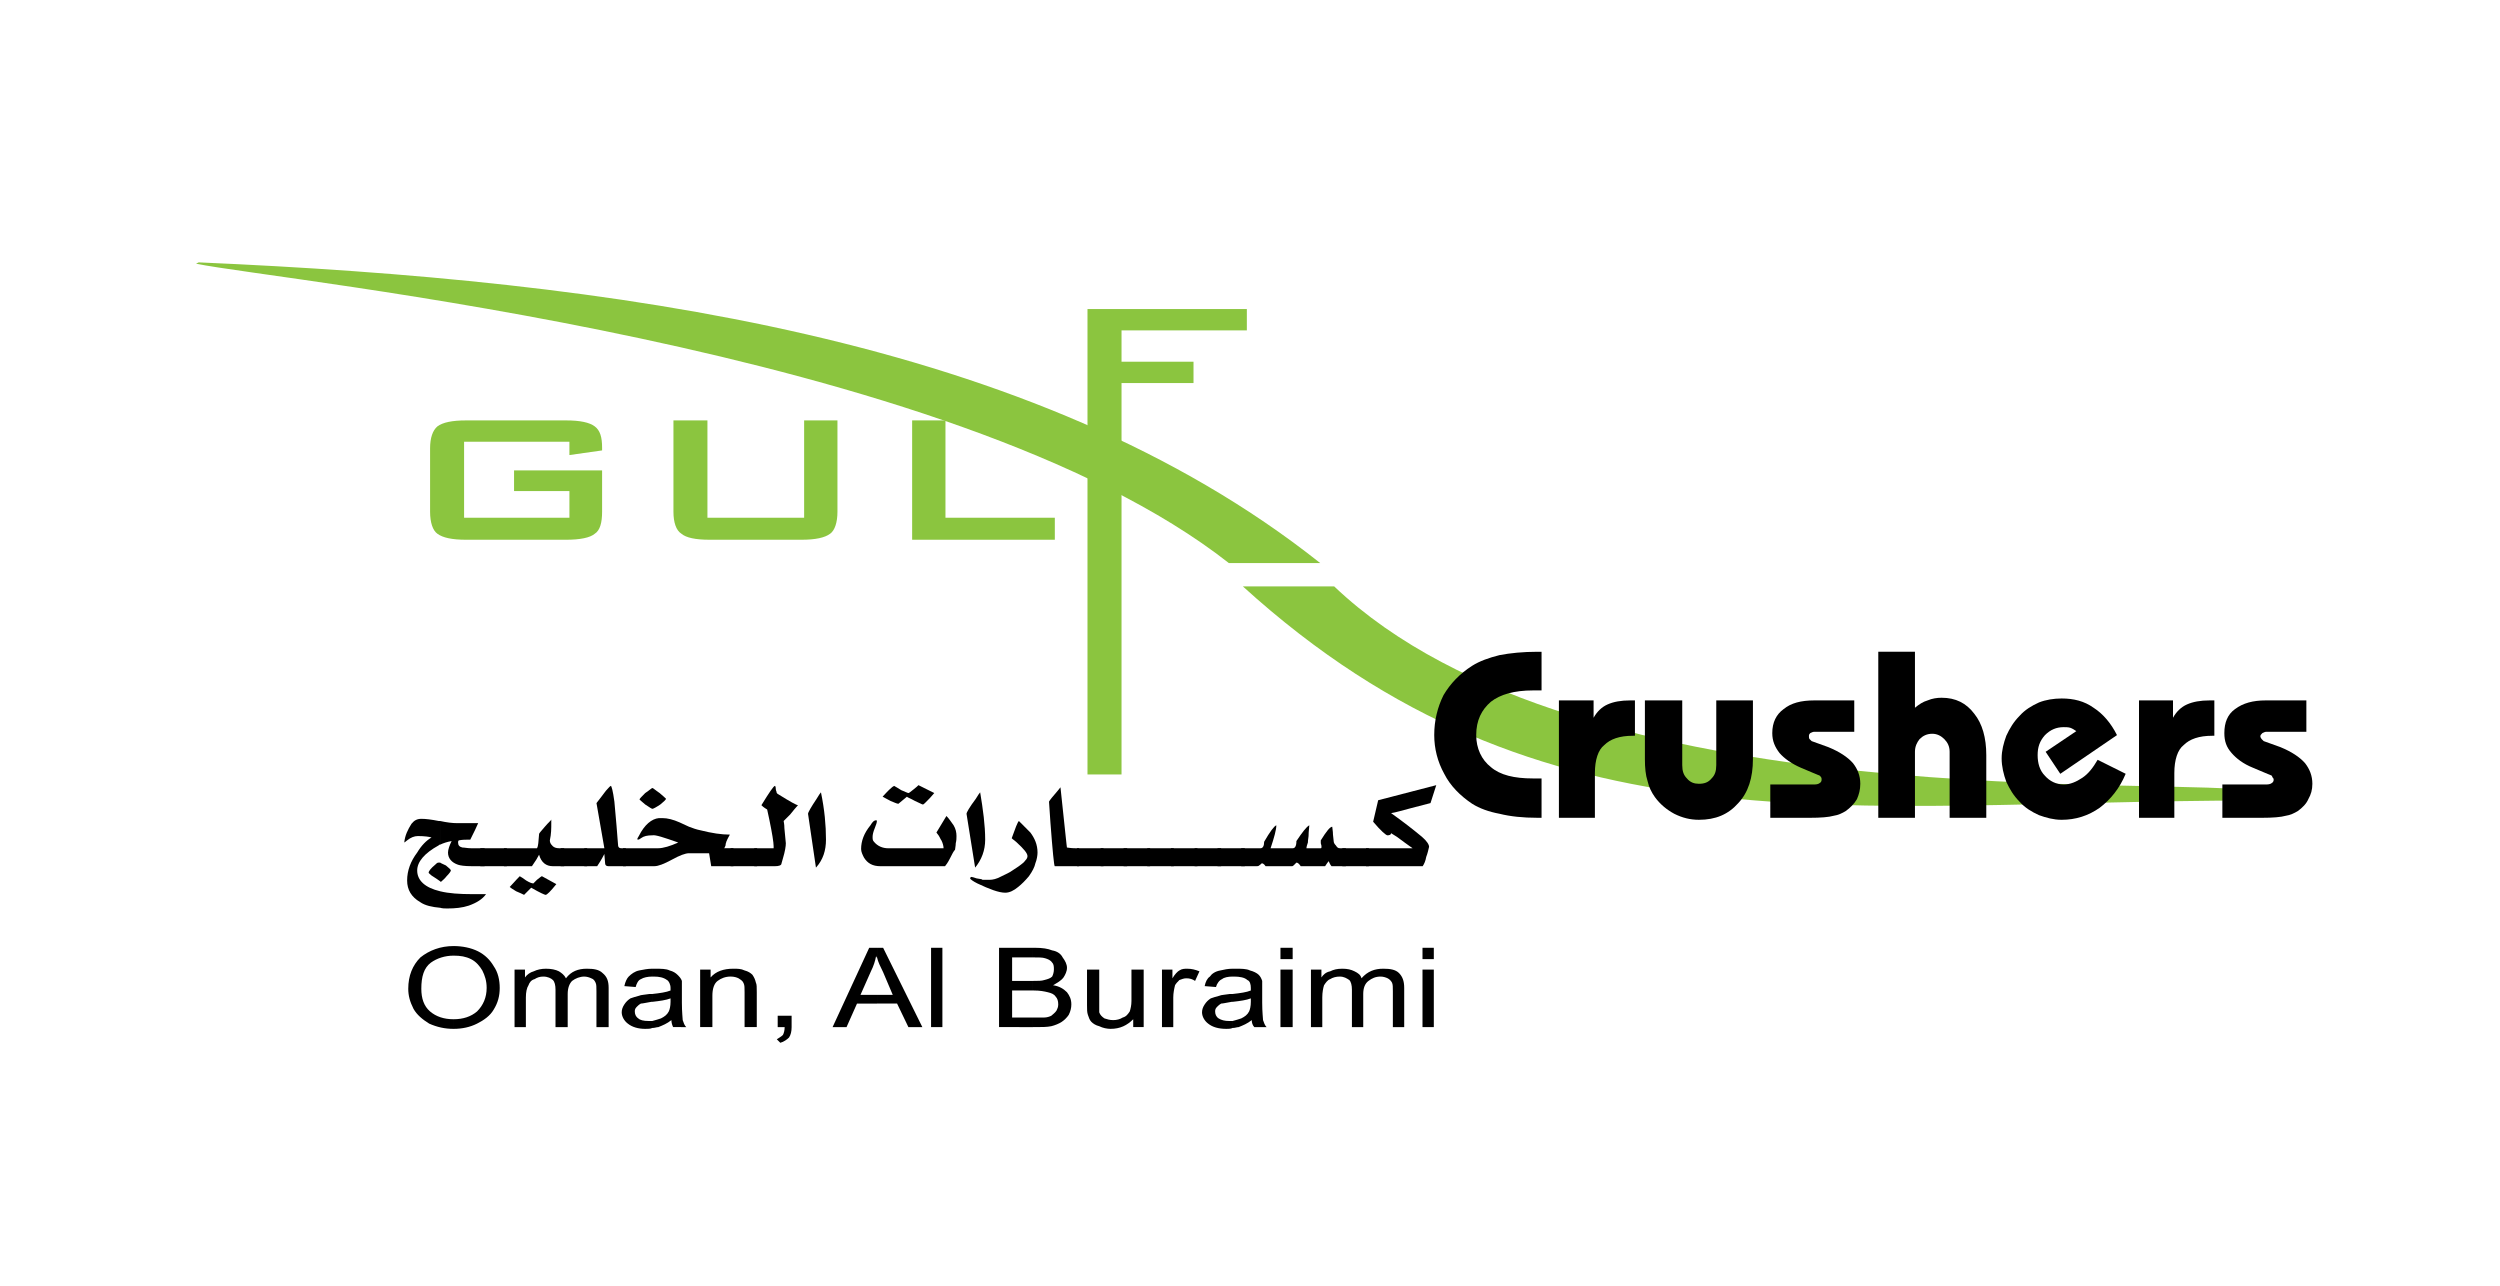 <?xml version="1.0" encoding="utf-8"?>
<!-- Generator: Adobe Illustrator 16.0.0, SVG Export Plug-In . SVG Version: 6.00 Build 0)  -->
<!DOCTYPE svg PUBLIC "-//W3C//DTD SVG 1.1//EN" "http://www.w3.org/Graphics/SVG/1.1/DTD/svg11.dtd">
<svg version="1.1" id="Layer_1" xmlns="http://www.w3.org/2000/svg" xmlns:xlink="http://www.w3.org/1999/xlink" x="0px" y="0px"
	 width="280px" height="144px" viewBox="0 0 280 144" enable-background="new 0 0 280 144" xml:space="preserve">
<path fill-rule="evenodd" clip-rule="evenodd" fill="#8BC53F" d="M252.708,89.65c-46.223,0.076-79.978,6.496-113.507-23.973h10.229
	c27.705,26.363,94.396,21.062,103.804,23.002L252.708,89.65z"/>
<path fill-rule="evenodd" clip-rule="evenodd" fill="#8BC53F" d="M63.775,49.474H51.978v8.512h11.797v-2.987h-6.201v-2.313h9.861
	v4.628c0,1.195-0.224,2.095-0.824,2.466c-0.522,0.446-1.642,0.672-3.211,0.672h-11.2c-1.569,0-2.613-0.227-3.21-0.672
	c-0.525-0.371-0.821-1.271-0.821-2.466v-7.09c0-1.195,0.295-2.019,0.821-2.469c0.597-0.446,1.641-0.669,3.21-0.669h11.2
	c1.569,0,2.613,0.223,3.211,0.669c0.6,0.45,0.824,1.195,0.824,2.393v0.299l-3.661,0.519V49.474z"/>
<path fill-rule="evenodd" clip-rule="evenodd" fill="#8BC53F" d="M79.233,47.084v10.901h10.83V47.084h3.732v10.229
	c0,1.195-0.299,2.095-0.82,2.466c-0.598,0.446-1.645,0.672-3.21,0.672H79.457c-1.566,0-2.613-0.227-3.135-0.672
	c-0.597-0.371-0.896-1.271-0.896-2.466V47.084H79.233z"/>
<polygon fill-rule="evenodd" clip-rule="evenodd" fill="#8BC53F" points="102.16,60.451 102.16,47.084 105.892,47.084 
	105.892,57.986 118.14,57.986 118.14,60.451 "/>
<polygon fill-rule="evenodd" clip-rule="evenodd" fill="#8BC53F" points="121.799,86.739 121.799,34.613 139.647,34.613 
	139.647,37.003 125.611,37.003 125.611,40.512 133.673,40.512 133.673,42.902 125.611,42.902 125.611,86.739 "/>
<path fill-rule="evenodd" clip-rule="evenodd" fill="#8BC53F" d="M22.254,29.385c46.153,2.017,93.646,8.289,125.61,33.679h-10.232
	C106.64,38.72,31.365,31.477,21.956,29.533L22.254,29.385z"/>
<path fill-rule="evenodd" clip-rule="evenodd" d="M172.654,77.327c-0.075,0-0.223,0-0.371,0c-0.15,0-0.374,0-0.598,0
	c-2.091,0-3.659,0.45-4.707,1.271c-1.044,0.896-1.642,2.091-1.642,3.732c0,1.494,0.598,2.765,1.642,3.585
	c1.048,0.896,2.616,1.271,4.707,1.271c0.224,0,0.447,0,0.598,0c0.148,0,0.296,0,0.371,0v4.408h-0.446
	c-1.645,0-3.063-0.151-4.258-0.45c-1.194-0.222-2.238-0.598-3.063-1.118c-1.342-0.897-2.461-2.02-3.134-3.361
	c-0.749-1.347-1.119-2.84-1.119-4.334c0-1.642,0.37-3.135,1.043-4.48c0.749-1.268,1.796-2.387,3.21-3.285
	c0.825-0.522,1.869-0.895,3.063-1.193c1.194-0.227,2.613-0.374,4.258-0.374h0.446V77.327z"/>
<path fill-rule="evenodd" clip-rule="evenodd" d="M174.598,91.594V78.446h3.884v1.944c0.374-0.674,0.896-1.195,1.568-1.494
	c0.67-0.299,1.49-0.45,2.538-0.45h0.525v3.96h-0.227c-1.494,0-2.538,0.373-3.211,1.047c-0.672,0.521-1.047,1.642-1.047,3.135v5.006
	H174.598z"/>
<path fill-rule="evenodd" clip-rule="evenodd" d="M188.411,78.446v7.245c0,0.672,0.151,1.119,0.525,1.494
	c0.37,0.449,0.82,0.598,1.343,0.598c0.598,0,1.047-0.148,1.417-0.598c0.378-0.375,0.526-0.822,0.526-1.494v-7.245h4.106v6.573
	c0,2.091-0.522,3.735-1.642,4.93c-1.123,1.27-2.541,1.868-4.408,1.868c-0.973,0-1.868-0.224-2.762-0.674
	c-0.823-0.446-1.568-1.046-2.166-1.866c-0.374-0.522-0.673-1.12-0.823-1.793c-0.221-0.674-0.299-1.494-0.299-2.465v-6.573H188.411z"
	/>
<path fill-rule="evenodd" clip-rule="evenodd" d="M198.272,87.858h5.003c0.224,0,0.445-0.075,0.521-0.151
	c0.15-0.072,0.223-0.223,0.223-0.37c0-0.151,0-0.227-0.072-0.3c-0.078-0.15-0.227-0.227-0.299-0.227l-1.943-0.82
	c-1.046-0.449-1.867-1.045-2.389-1.643c-0.522-0.672-0.821-1.344-0.821-2.24c0-1.195,0.447-2.092,1.271-2.689
	c0.821-0.672,1.939-0.972,3.435-0.972h4.477v3.513H203.2c-0.148,0-0.3,0.076-0.45,0.148c-0.148,0.15-0.148,0.223-0.148,0.374
	c0,0.075,0,0.223,0.072,0.298c0.076,0.076,0.151,0.148,0.227,0.225l1.865,0.672c1.27,0.522,2.166,1.119,2.764,1.793
	c0.524,0.67,0.823,1.418,0.823,2.314c0,0.672-0.15,1.193-0.374,1.717c-0.302,0.525-0.748,0.971-1.27,1.346
	c-0.375,0.223-0.821,0.449-1.346,0.522c-0.52,0.15-1.416,0.226-2.689,0.226h-4.401V87.858z"/>
<path fill-rule="evenodd" clip-rule="evenodd" d="M210.368,91.594V72.997h4.107v6.273c0.449-0.374,0.896-0.673,1.417-0.824
	c0.522-0.22,1.048-0.298,1.57-0.298c1.568,0,2.764,0.598,3.66,1.795c0.896,1.116,1.342,2.686,1.342,4.629v7.021h-4.106v-7.396
	c0-0.598-0.224-1.044-0.597-1.419c-0.374-0.373-0.821-0.597-1.347-0.597c-0.595,0-1.043,0.224-1.418,0.597
	c-0.299,0.375-0.521,0.821-0.521,1.419v7.396H210.368z"/>
<path fill-rule="evenodd" clip-rule="evenodd" d="M238.075,86.664c-0.674,1.641-1.718,2.91-2.913,3.807
	c-1.27,0.897-2.691,1.347-4.257,1.347c-0.896,0-1.717-0.224-2.541-0.522c-0.82-0.373-1.566-0.824-2.164-1.496
	c-0.672-0.671-1.118-1.42-1.496-2.24c-0.299-0.819-0.52-1.719-0.52-2.613s0.221-1.719,0.52-2.539
	c0.378-0.821,0.824-1.566,1.496-2.242c0.598-0.67,1.344-1.12,2.164-1.491c0.748-0.298,1.646-0.446,2.541-0.446
	c1.345,0,2.541,0.295,3.584,1.044c1.045,0.673,1.94,1.718,2.613,3.06l-6.349,4.334l-1.642-2.466l3.437-2.314
	c-0.227-0.151-0.449-0.299-0.675-0.374c-0.224-0.072-0.522-0.072-0.746-0.072c-0.821,0-1.49,0.295-2.091,0.893
	c-0.598,0.674-0.821,1.346-0.821,2.242s0.224,1.717,0.821,2.314c0.522,0.598,1.27,0.972,2.091,0.972c0.746,0,1.421-0.3,2.092-0.748
	c0.673-0.446,1.194-1.12,1.716-2.016L238.075,86.664z"/>
<path fill-rule="evenodd" clip-rule="evenodd" d="M239.568,91.594V78.446h3.808v1.944c0.374-0.674,0.896-1.195,1.568-1.494
	c0.674-0.299,1.493-0.45,2.538-0.45h0.525v3.96h-0.227c-1.494,0-2.541,0.373-3.211,1.047c-0.672,0.521-1.044,1.642-1.044,3.135
	v5.006H239.568z"/>
<path fill-rule="evenodd" clip-rule="evenodd" d="M248.903,87.858h5c0.227,0,0.45-0.075,0.525-0.151
	c0.146-0.072,0.223-0.223,0.223-0.37c0-0.151-0.076-0.227-0.151-0.3c0-0.15-0.146-0.227-0.219-0.227l-1.943-0.82
	c-1.12-0.449-1.869-1.045-2.39-1.643c-0.598-0.672-0.821-1.344-0.821-2.24c0-1.195,0.371-2.092,1.195-2.689
	c0.896-0.672,2.016-0.972,3.434-0.972h4.557v3.513h-4.481c-0.147,0-0.299,0.076-0.446,0.148c-0.151,0.15-0.227,0.223-0.227,0.374
	c0,0.075,0.075,0.223,0.147,0.298c0.079,0.076,0.151,0.148,0.227,0.225l1.868,0.672c1.267,0.522,2.163,1.119,2.761,1.793
	c0.521,0.67,0.823,1.418,0.823,2.314c0,0.672-0.151,1.193-0.45,1.717c-0.222,0.525-0.672,0.971-1.194,1.346
	c-0.374,0.223-0.824,0.449-1.342,0.522c-0.525,0.15-1.423,0.226-2.692,0.226h-4.402V87.858z"/>
<path fill-rule="evenodd" clip-rule="evenodd" d="M49.296,99.823c0.962,0.239,2.167,0.321,3.614,0.321c0.321,0,0.562,0,0.883,0
	h0.643c-0.403,0.565-1.043,0.966-1.93,1.284c-0.722,0.242-1.523,0.321-2.409,0.321c-0.24,0-0.562,0-0.801-0.079V99.823
	L49.296,99.823z M49.296,91.952c0.722,0.16,1.366,0.242,1.927,0.242h2.331c-0.161,0.4-0.483,1.045-0.883,1.846
	c-0.486,0-0.886,0-1.287,0.082c-0.079,0.078-0.079,0.157-0.079,0.239c0,0.321,0.157,0.482,0.479,0.561
	c0.243,0,0.565,0.082,0.965,0.082h1.526v2.01h-1.447c-0.801,0-1.284-0.082-1.523-0.161c-0.723-0.243-1.129-0.727-1.129-1.365
	c0-0.321,0.164-0.805,0.407-1.287c-0.485,0.079-0.965,0.243-1.287,0.4V91.952L49.296,91.952z M49.296,98.701l0.079,0.078
	c0.161-0.164,0.404-0.321,0.643-0.643c0.322-0.322,0.48-0.563,0.48-0.645c0-0.078-0.158-0.239-0.559-0.561
	c-0.321-0.161-0.564-0.24-0.643-0.322V98.701z M46.726,97.492c0,1.123,0.882,1.931,2.57,2.331v1.848
	c-0.886-0.082-1.688-0.242-2.249-0.643c-0.965-0.562-1.448-1.366-1.448-2.413c0-1.123,0.4-2.166,1.126-3.128
	c0.479-0.805,1.043-1.365,1.605-1.688c-0.243-0.082-0.805-0.161-1.526-0.161c-0.401,0-0.805,0.161-1.205,0.483
	c-0.161,0.157-0.322,0.239-0.322,0.239c0.082-0.805,0.401-1.443,0.804-2.088c0.322-0.403,0.644-0.563,1.123-0.563
	c0.482,0,1.126,0.08,1.93,0.241c0.079,0,0.079,0,0.161,0v2.648c-0.082,0-0.082,0-0.161,0.082
	C47.526,95.565,46.726,96.531,46.726,97.492L46.726,97.492z M49.296,96.609v2.092c-0.239-0.164-0.562-0.4-0.965-0.644
	c-0.161-0.165-0.322-0.243-0.322-0.322c0-0.161,0.243-0.482,0.725-0.883c0.161-0.161,0.24-0.243,0.401-0.243
	C49.135,96.609,49.214,96.609,49.296,96.609z"/>
<rect x="53.793" y="95.004" fill-rule="evenodd" clip-rule="evenodd" width="2.971" height="2.01"/>
<path fill-rule="evenodd" clip-rule="evenodd" d="M56.442,97.014v-2.01h3.697c0.161-0.239,0.161-0.725,0.24-1.605
	c0-0.082,0.243-0.321,0.643-0.804c0.404-0.482,0.722-0.725,0.722-0.804c0,0.079,0,0.243,0,0.403c0,0.562,0,1.204-0.161,1.928
	c0,0.239,0.082,0.403,0.321,0.643c0.161,0.157,0.404,0.239,0.726,0.239h0.561v2.01h-1.287c-0.722,0-1.283-0.404-1.526-1.286
	c-0.161,0.321-0.401,0.722-0.801,1.286H56.442L56.442,97.014z M60.7,98.137l1.609,0.886c-0.644,0.801-1.044,1.202-1.205,1.202
	c-0.082,0-0.643-0.241-1.608-0.802c-0.24,0.239-0.479,0.479-0.801,0.802c-0.164-0.08-0.482-0.241-0.886-0.401
	c-0.4-0.239-0.64-0.4-0.722-0.482c0.321-0.318,0.643-0.726,1.125-1.204c0.161,0.079,0.397,0.242,0.722,0.479
	c0.401,0.243,0.644,0.325,0.804,0.325c0,0,0.158-0.161,0.401-0.403C60.46,98.301,60.621,98.137,60.7,98.137z"/>
<rect x="62.788" y="95.004" fill-rule="evenodd" clip-rule="evenodd" width="2.974" height="2.01"/>
<path fill-rule="evenodd" clip-rule="evenodd" d="M65.44,97.014v-2.01h2.249l-0.883-5.059c0.4-0.484,0.722-0.964,1.044-1.367
	c0.24-0.24,0.404-0.484,0.561-0.563c0.079,0,0.24,0.563,0.4,1.767c0.082,0.964,0.165,1.847,0.243,2.73
	c0.079,1.205,0.161,1.849,0.161,2.013c0,0.318,0.079,0.479,0.4,0.479h0.483v2.01h-1.927c-0.322,0-0.404-0.161-0.404-0.404
	l-0.079-0.962c-0.079,0.157-0.322,0.645-0.804,1.366H65.44z"/>
<path fill-rule="evenodd" clip-rule="evenodd" d="M73.072,88.256c0.079,0,0.322,0.242,0.801,0.563
	c0.482,0.401,0.723,0.642,0.723,0.642c0,0.082-0.24,0.321-0.641,0.643c-0.482,0.322-0.804,0.485-0.883,0.485
	c-0.082,0-0.321-0.163-0.808-0.485c-0.397-0.321-0.64-0.561-0.64-0.561c0-0.082,0.243-0.322,0.64-0.724
	C72.75,88.498,72.99,88.256,73.072,88.256L73.072,88.256z M69.776,97.014v-2.01h3.936c0.561,0,1.365-0.239,2.249-0.643
	c-1.605-0.562-2.567-0.883-2.889-0.805c-0.561,0-0.965,0.082-1.287,0.325c-0.082,0.078-0.239,0.158-0.321,0.158
	c-0.079,0-0.079,0-0.079-0.08c0-0.078,0.079-0.16,0.161-0.321c0.643-1.283,1.444-1.928,2.249-2.01c0.161,0,0.239,0,0.4,0
	c0.562,0,1.201,0.162,1.927,0.483l1.044,0.482c0.404,0.161,0.883,0.323,1.287,0.4c1.284,0.321,2.328,0.483,3.292,0.483
	c-0.079,0.16-0.239,0.403-0.4,0.801c0,0.082-0.082,0.164-0.082,0.403c-0.079,0.161-0.079,0.239-0.162,0.321h1.044v2.01h-2.491
	l-0.236-1.448c-0.322,0-0.726,0-1.287,0h-0.965c-0.4,0-1.044,0.239-1.927,0.727c-0.883,0.479-1.526,0.722-1.931,0.722H69.776z"/>
<rect x="81.827" y="95.004" fill-rule="evenodd" clip-rule="evenodd" width="2.971" height="2.01"/>
<path fill-rule="evenodd" clip-rule="evenodd" d="M84.476,97.014v-2.01h2.17c0,0,0-0.082,0-0.239c0-0.403-0.164-1.448-0.482-2.974
	l-0.243-1.127c-0.401-0.238-0.562-0.396-0.644-0.482c0.886-1.439,1.369-2.166,1.526-2.166c0,0,0.083,0.078,0.083,0.322
	c0,0.16,0.079,0.322,0.079,0.322c0,0.159,0.082,0.239,0.243,0.321c1.284,0.801,2.006,1.2,2.167,1.2
	c-0.24,0.244-0.483,0.564-0.883,1.049l-0.723,0.722c0,0.082,0.083,0.321,0.083,0.804l0.161,1.688c0,0.321-0.082,0.883-0.322,1.683
	c-0.082,0.323-0.161,0.565-0.161,0.565c0,0.24-0.322,0.322-0.726,0.322H84.476z"/>
<path fill-rule="evenodd" clip-rule="evenodd" d="M91.947,88.742c0.401,1.922,0.562,3.692,0.562,5.298
	c0,1.204-0.322,2.252-1.123,3.134L90.5,91.15c0-0.16,0.322-0.725,0.965-1.689C91.705,89.059,91.865,88.819,91.947,88.742z"/>
<path fill-rule="evenodd" clip-rule="evenodd" d="M106,91.39c0.321,0.321,0.564,0.723,0.804,1.045
	c0.24,0.399,0.322,0.805,0.322,1.204c0,0.243,0,0.483-0.082,0.805c0,0.321-0.079,0.561-0.079,0.723
	c-0.162,0.16-0.322,0.481-0.562,0.96c-0.239,0.483-0.482,0.806-0.561,0.888h-7.232c-0.88,0-1.444-0.322-1.844-0.965
	c-0.165-0.321-0.322-0.644-0.322-0.963c0-0.886,0.322-1.77,1.044-2.651c0.243-0.4,0.4-0.564,0.644-0.564c0,0,0.079,0,0.079,0.082
	c0,0.16-0.079,0.403-0.24,0.804c-0.165,0.401-0.24,0.723-0.24,0.962c0,0.242,0,0.404,0.158,0.562
	c0.401,0.485,0.962,0.725,1.609,0.725h6.181c0-0.239-0.079-0.561-0.239-0.882c-0.082-0.082-0.161-0.322-0.322-0.565l-0.239-0.317
	L106,91.39L106,91.39z M102.869,87.938l1.77,0.882c-0.322,0.401-0.644,0.724-0.965,1.044c-0.161,0.158-0.243,0.24-0.319,0.24
	c-0.085,0-0.325-0.158-0.886-0.4c-0.562-0.322-0.883-0.4-0.883-0.482c-0.322,0.24-0.644,0.562-0.965,0.801
	c-0.161,0-0.483-0.158-0.883-0.318c-0.482-0.242-0.726-0.4-0.886-0.482c0.243-0.239,0.565-0.643,1.047-1.045
	c0.079-0.082,0.161-0.082,0.24-0.16c0.161,0.078,0.401,0.24,0.804,0.482c0.401,0.162,0.723,0.321,0.805,0.321
	c0.079,0,0.239-0.159,0.561-0.399C102.629,88.176,102.79,88.016,102.869,87.938z"/>
<path fill-rule="evenodd" clip-rule="evenodd" d="M109.778,88.742c0.322,1.922,0.562,3.692,0.562,5.298
	c0,1.204-0.404,2.252-1.126,3.134l-0.962-6.023c0-0.16,0.318-0.725,1.041-1.689C109.536,89.059,109.696,88.819,109.778,88.742z"/>
<path fill-rule="evenodd" clip-rule="evenodd" d="M114.115,91.952c0.318,0.321,0.723,0.725,1.284,1.287
	c0.483,0.643,0.804,1.361,0.804,2.248c0,0.317-0.079,0.805-0.243,1.204c-0.079,0.4-0.322,0.883-0.722,1.445
	c-0.4,0.479-0.805,0.886-1.205,1.204c-0.482,0.4-0.962,0.643-1.444,0.643c-0.723,0-1.77-0.399-3.132-1.043
	c-0.483-0.239-0.805-0.482-0.805-0.562c0-0.078,0.079-0.163,0.161-0.163c0.079,0,0.322,0.085,0.562,0.163
	c0.403,0.079,0.643,0.079,0.643,0.158c0.24,0,0.562,0,0.883,0c0.239,0,0.722-0.079,1.287-0.4c0.483-0.244,0.883-0.401,1.205-0.645
	c0.24-0.157,0.483-0.318,0.722-0.479c0.318-0.243,0.562-0.404,0.723-0.644c0.161-0.157,0.239-0.321,0.239-0.483
	c0-0.321-0.4-0.801-1.283-1.607c-0.322-0.239-0.483-0.397-0.483-0.397C113.715,92.756,113.954,92.112,114.115,91.952z"/>
<path fill-rule="evenodd" clip-rule="evenodd" d="M120.861,95.004v2.01h-2.731c-0.082-0.082-0.24-1.688-0.483-4.901l-0.158-2.33
	c0.079-0.157,0.4-0.562,0.962-1.204l0.322-0.402l0.562,5.303c0.079,0.883,0.161,1.365,0.161,1.443c0.082,0,0.404,0.082,0.965,0.082
	H120.861z"/>
<rect x="120.621" y="95.004" fill-rule="evenodd" clip-rule="evenodd" width="2.971" height="2.01"/>
<rect x="123.27" y="95.004" fill-rule="evenodd" clip-rule="evenodd" width="2.974" height="2.01"/>
<rect x="125.841" y="95.004" fill-rule="evenodd" clip-rule="evenodd" width="2.971" height="2.01"/>
<rect x="128.493" y="95.004" fill-rule="evenodd" clip-rule="evenodd" width="2.97" height="2.01"/>
<rect x="131.142" y="95.004" fill-rule="evenodd" clip-rule="evenodd" width="2.971" height="2.01"/>
<rect x="133.794" y="95.004" fill-rule="evenodd" clip-rule="evenodd" width="2.972" height="2.01"/>
<rect x="136.361" y="95.004" fill-rule="evenodd" clip-rule="evenodd" width="3.057" height="2.01"/>
<path fill-rule="evenodd" clip-rule="evenodd" d="M139.014,97.014v-2.01h2.17c0.24,0,0.4-0.239,0.4-0.725
	c0.644-1.122,1.126-1.767,1.366-1.845c0,0.483-0.24,1.365-0.644,2.569h2.491c0.239,0,0.401-0.239,0.401-0.804
	c0.643-0.961,1.125-1.605,1.446-1.766c0,0.242-0.085,0.643-0.085,1.204c0,0.161-0.075,0.401-0.075,0.723
	c-0.082,0.239-0.161,0.482-0.161,0.643h1.605c0.079,0,0.079-0.082,0.079-0.16c0-0.079,0-0.161-0.079-0.4c0-0.164,0-0.243,0-0.321
	c0.644-1.045,1.044-1.527,1.283-1.527c0,0.161,0.082,0.482,0.082,0.884l0.078,0.722c0,0.161,0.082,0.325,0.243,0.482
	c0.158,0.239,0.24,0.321,0.48,0.321h0.643v2.01h-1.605c-0.16-0.161-0.242-0.404-0.321-0.564c-0.079,0.082-0.239,0.321-0.4,0.564
	h-2.73c-0.161-0.243-0.322-0.404-0.482-0.404c0,0-0.08,0.082-0.241,0.243c-0.082,0.079-0.16,0.161-0.242,0.161h-2.971
	c-0.161-0.243-0.321-0.322-0.403-0.322c-0.079,0-0.158,0.161-0.318,0.24c-0.082,0.082-0.161,0.082-0.322,0.082H139.014z"/>
<rect x="150.339" y="95.004" fill-rule="evenodd" clip-rule="evenodd" width="2.971" height="2.01"/>
<path fill-rule="evenodd" clip-rule="evenodd" d="M152.991,97.014v-2.01h5.219c-0.563-0.403-1.125-0.804-1.768-1.286
	c-0.401-0.239-0.642-0.401-0.642-0.401c0,0.162-0.16,0.24-0.403,0.24c-0.157,0-0.722-0.479-1.605-1.522l0.563-2.409l6.506-1.688
	l-0.645,2.008l-2.166,0.562c-0.965,0.239-1.687,0.483-2.249,0.562c1.366,0.966,2.488,1.85,3.454,2.649
	c0.562,0.482,0.801,0.883,0.801,1.126c-0.079,0.322-0.158,0.722-0.318,1.123c-0.082,0.482-0.239,0.804-0.4,1.047H152.991z"/>
<path fill-rule="evenodd" clip-rule="evenodd" d="M50.796,105.958L50.796,105.958c0.978,0,1.953,0.194,2.737,0.585
	c0.778,0.391,1.362,0.979,1.756,1.66c0.486,0.684,0.68,1.561,0.68,2.443c0,0.876-0.194,1.657-0.68,2.436
	c-0.394,0.683-1.076,1.171-1.857,1.563c-0.778,0.391-1.658,0.587-2.636,0.587v-1.077c1.076,0,1.953-0.292,2.636-0.876
	c0.686-0.684,1.073-1.563,1.073-2.633c0-0.784-0.194-1.369-0.486-1.956c-0.292-0.487-0.683-0.976-1.27-1.269
	c-0.584-0.291-1.172-0.39-1.953-0.39l0,0V105.958z M45.725,110.741c0-1.464,0.485-2.636,1.365-3.512
	c0.978-0.785,2.246-1.271,3.707-1.271v1.074c-0.972,0-1.852,0.295-2.535,0.78c-0.781,0.585-1.074,1.563-1.074,2.929
	c0,1.077,0.292,1.95,0.976,2.538c0.683,0.584,1.563,0.876,2.633,0.876l0,0v1.077l0,0c-0.972,0-1.852-0.196-2.729-0.587
	c-0.781-0.49-1.369-0.979-1.756-1.659C45.918,112.205,45.725,111.522,45.725,110.741z"/>
<path fill-rule="evenodd" clip-rule="evenodd" d="M57.63,115.036v-6.442h1.169v0.881c0.197-0.296,0.587-0.588,0.978-0.687
	c0.391-0.194,0.876-0.292,1.365-0.292c0.588,0,1.074,0.098,1.461,0.292c0.296,0.193,0.587,0.391,0.785,0.781
	c0.584-0.781,1.366-1.073,2.344-1.073c0.778,0,1.366,0.098,1.756,0.485c0.486,0.395,0.68,0.881,0.68,1.665v4.39h-1.366v-4.002
	c0-0.486,0-0.781-0.098-0.976c-0.095-0.196-0.193-0.395-0.486-0.489c-0.194-0.095-0.486-0.193-0.781-0.193
	c-0.485,0-0.978,0.193-1.362,0.486c-0.295,0.295-0.493,0.784-0.493,1.464v3.71h-1.365v-4.196c0-0.489-0.095-0.88-0.292-1.076
	c-0.193-0.194-0.584-0.388-1.073-0.388c-0.391,0-0.683,0.099-0.979,0.288c-0.387,0.1-0.581,0.395-0.683,0.687
	c-0.194,0.296-0.292,0.781-0.292,1.366v3.319H57.63z"/>
<path fill-rule="evenodd" clip-rule="evenodd" d="M75.196,114.253c-0.489,0.393-0.975,0.589-1.464,0.783
	c-0.194,0-0.391,0.098-0.683,0.098v-0.781c0.391-0.1,0.683-0.197,0.978-0.292c0.387-0.197,0.679-0.395,0.877-0.781
	c0.095-0.197,0.197-0.588,0.197-1.074v-0.387c-0.489,0.19-1.172,0.289-2.052,0.387v-0.879c0.879-0.096,1.563-0.194,2.052-0.391
	c0-0.096,0-0.194,0-0.289c0-0.394-0.197-0.784-0.395-0.883c-0.387-0.289-0.876-0.388-1.463-0.388c-0.096,0-0.096,0-0.194,0v-0.88
	c0.098,0,0.194,0,0.292,0c0.686,0,1.271,0,1.658,0.194c0.391,0.098,0.686,0.291,0.88,0.488c0.197,0.197,0.394,0.391,0.492,0.684
	c0,0.196,0,0.583,0,1.073v1.368c0,1.073,0.092,1.757,0.092,1.949c0.098,0.293,0.193,0.589,0.394,0.783H75.39
	C75.294,114.842,75.196,114.546,75.196,114.253z M73.049,115.134c-0.194,0.099-0.489,0.099-0.782,0.099
	c-0.778,0-1.464-0.196-1.95-0.587c-0.391-0.293-0.686-0.782-0.686-1.269c0-0.295,0.099-0.587,0.295-0.879
	c0.194-0.293,0.391-0.489,0.683-0.68c0.292-0.102,0.584-0.196,0.975-0.296c0.197-0.099,0.584-0.099,1.172-0.196
	c0.099,0,0.194,0,0.292,0v0.879h-0.099c-0.581,0.099-0.975,0.194-1.168,0.194c-0.197,0.099-0.394,0.292-0.486,0.391
	c-0.197,0.196-0.197,0.391-0.197,0.489c0,0.292,0.095,0.584,0.391,0.781c0.193,0.192,0.584,0.292,1.169,0.292
	c0.098,0,0.292,0,0.391,0V115.134L73.049,115.134z M73.049,109.376c-0.489,0-0.976,0.099-1.267,0.288
	c-0.292,0.1-0.486,0.493-0.588,0.884l-1.267-0.103c0.099-0.485,0.292-0.876,0.486-1.069c0.292-0.292,0.686-0.588,1.171-0.686
	c0.489-0.097,0.975-0.194,1.464-0.194V109.376z"/>
<path fill-rule="evenodd" clip-rule="evenodd" d="M78.416,115.036v-6.442h1.172v0.881c0.584-0.687,1.464-0.979,2.538-0.979
	c0.489,0,0.876,0,1.267,0.194c0.394,0.098,0.686,0.291,0.88,0.488c0.193,0.296,0.292,0.485,0.387,0.88
	c0.099,0.194,0.099,0.489,0.099,1.073v3.904h-1.366v-3.904c0-0.485,0-0.781-0.095-0.975c-0.102-0.295-0.295-0.394-0.587-0.588
	c-0.194-0.095-0.486-0.193-0.876-0.193c-0.588,0-1.073,0.193-1.46,0.486c-0.395,0.295-0.588,0.879-0.588,1.66v3.514H78.416z"/>
<path fill-rule="evenodd" clip-rule="evenodd" d="M87.102,115.036v-1.271h1.559v1.271c0,0.485-0.095,0.879-0.292,1.168
	c-0.193,0.196-0.581,0.489-0.975,0.587l-0.391-0.391c0.295-0.196,0.489-0.292,0.686-0.485c0.099-0.197,0.194-0.489,0.194-0.879
	H87.102z"/>
<path fill-rule="evenodd" clip-rule="evenodd" d="M98.227,106.152h0.683l4.392,8.884h-1.562l-1.268-2.637h-2.245v-0.976h1.76
	l-1.077-2.537c-0.292-0.587-0.581-1.172-0.683-1.657V106.152z M93.25,115.036l4.1-8.884h0.876v1.077
	c-0.095,0-0.095-0.099-0.095-0.197c-0.099,0.588-0.295,1.171-0.587,1.756l-1.169,2.636h1.852v0.976h-2.242l-1.172,2.637H93.25z"/>
<rect x="104.28" y="106.152" fill-rule="evenodd" clip-rule="evenodd" width="1.268" height="8.884"/>
<path fill-rule="evenodd" clip-rule="evenodd" d="M115.694,106.152h0.2c0.877,0,1.464,0.099,1.95,0.292
	c0.584,0.099,0.975,0.395,1.172,0.785c0.292,0.391,0.486,0.777,0.486,1.168s-0.194,0.781-0.388,1.077
	c-0.295,0.388-0.686,0.584-1.171,0.876c0.682,0.095,1.171,0.391,1.559,0.781c0.295,0.391,0.489,0.778,0.489,1.366
	c0,0.391-0.096,0.781-0.292,1.168c-0.197,0.296-0.489,0.587-0.781,0.781c-0.292,0.198-0.778,0.395-1.172,0.489
	c-0.489,0.1-1.073,0.1-1.756,0.1h-0.295v-1.074h0.295c0.489,0,0.782,0,0.975,0c0.292,0,0.588-0.099,0.781-0.197
	c0.197-0.193,0.394-0.292,0.587-0.584c0.095-0.194,0.19-0.391,0.19-0.683c0-0.391-0.095-0.68-0.289-0.876
	c-0.197-0.296-0.489-0.392-0.876-0.49c-0.394-0.098-0.88-0.196-1.563-0.196h-0.102v-1.073c0.591,0,0.979,0,1.271-0.099
	c0.394-0.1,0.686-0.194,0.879-0.388c0.099-0.197,0.194-0.489,0.194-0.782c0-0.294,0-0.587-0.194-0.781
	c-0.193-0.291-0.485-0.391-0.781-0.485c-0.292-0.098-0.682-0.098-1.369-0.098V106.152z M111.893,115.036v-8.884h3.801v1.077
	c-0.095,0-0.193,0-0.193,0h-2.144v2.633h2.242c0.095,0,0.095,0,0.095,0v1.073h-2.337v3.026h2.337v1.074H111.893z"/>
<path fill-rule="evenodd" clip-rule="evenodd" d="M126.92,115.036v-0.881c-0.686,0.687-1.467,1.077-2.537,1.077
	c-0.391,0-0.88-0.099-1.268-0.296c-0.394-0.095-0.686-0.291-0.882-0.489c-0.194-0.194-0.29-0.485-0.388-0.781
	c-0.099-0.289-0.099-0.584-0.099-1.07v-4.002h1.369v3.611c0,0.585,0,0.976,0,1.172c0.096,0.289,0.289,0.486,0.581,0.684
	c0.296,0.095,0.591,0.192,0.975,0.192c0.394,0,0.782-0.098,1.077-0.291c0.391-0.099,0.587-0.391,0.785-0.683
	c0.092-0.293,0.19-0.684,0.19-1.172v-3.514h1.369v6.442H126.92z"/>
<path fill-rule="evenodd" clip-rule="evenodd" d="M130.141,115.036v-6.442h1.171v0.976c0.292-0.485,0.588-0.781,0.781-0.879
	c0.292-0.194,0.584-0.194,0.877-0.194c0.485,0,0.879,0.098,1.368,0.292l-0.489,1.074c-0.292-0.198-0.587-0.293-0.978-0.293
	c-0.292,0-0.487,0.095-0.779,0.194c-0.193,0.196-0.394,0.394-0.489,0.587c-0.099,0.391-0.197,0.88-0.197,1.366v3.319H130.141z"/>
<path fill-rule="evenodd" clip-rule="evenodd" d="M140.195,114.253c-0.492,0.393-0.981,0.589-1.467,0.783
	c-0.197,0-0.391,0.098-0.684,0.098v-0.781c0.391-0.1,0.684-0.197,0.976-0.292c0.391-0.197,0.683-0.395,0.88-0.781
	c0.095-0.197,0.193-0.588,0.193-1.074v-0.387c-0.486,0.19-1.168,0.289-2.049,0.387v-0.879c0.881-0.096,1.563-0.194,2.049-0.391
	c0-0.096,0-0.194,0-0.289c0-0.394-0.099-0.784-0.391-0.883c-0.292-0.289-0.88-0.388-1.464-0.388c-0.095,0-0.095,0-0.194,0v-0.88
	c0.1,0,0.194,0,0.391,0c0.585,0,1.172,0,1.56,0.194c0.394,0.098,0.781,0.291,0.979,0.488c0.194,0.197,0.292,0.391,0.391,0.684
	c0,0.196,0,0.583,0,1.073v1.368c0,1.073,0.095,1.757,0.095,1.949c0.103,0.293,0.197,0.589,0.394,0.783h-1.371
	C140.291,114.842,140.195,114.546,140.195,114.253z M138.045,115.134c-0.193,0.099-0.488,0.099-0.683,0.099
	c-0.88,0-1.563-0.196-2.048-0.587c-0.391-0.293-0.687-0.782-0.687-1.269c0-0.295,0.098-0.587,0.296-0.879
	c0.193-0.293,0.391-0.489,0.684-0.68c0.291-0.102,0.583-0.196,0.974-0.296c0.197-0.099,0.588-0.099,1.172-0.196
	c0.099,0,0.194,0,0.292,0v0.879h-0.098c-0.585,0.099-0.976,0.194-1.169,0.194c-0.197,0.099-0.391,0.292-0.489,0.391
	c-0.193,0.196-0.193,0.391-0.193,0.489c0,0.292,0.095,0.584,0.387,0.781c0.296,0.192,0.687,0.292,1.172,0.292
	c0.099,0,0.293,0,0.391,0V115.134L138.045,115.134z M138.045,109.376c-0.488,0-0.975,0.099-1.172,0.288
	c-0.292,0.1-0.584,0.493-0.683,0.884l-1.267-0.103c0.095-0.485,0.289-0.876,0.584-1.069c0.193-0.292,0.588-0.588,1.172-0.686
	c0.391-0.097,0.877-0.194,1.365-0.194V109.376z"/>
<path fill-rule="evenodd" clip-rule="evenodd" d="M143.412,107.422v-1.27h1.366v1.27H143.412L143.412,107.422z M143.412,115.036
	v-6.442h1.366v6.442H143.412z"/>
<path fill-rule="evenodd" clip-rule="evenodd" d="M146.826,115.036v-6.442h1.173v0.881c0.199-0.296,0.485-0.588,0.978-0.687
	c0.391-0.194,0.777-0.292,1.366-0.292c0.583,0,0.974,0.098,1.364,0.292c0.391,0.193,0.687,0.391,0.779,0.781
	c0.686-0.781,1.467-1.073,2.441-1.073c0.781,0,1.369,0.098,1.76,0.485c0.388,0.395,0.584,0.881,0.584,1.665v4.39h-1.27v-4.002
	c0-0.486,0-0.781-0.096-0.976c-0.099-0.196-0.292-0.395-0.489-0.489c-0.196-0.095-0.489-0.193-0.781-0.193
	c-0.584,0-0.975,0.193-1.365,0.486c-0.391,0.295-0.588,0.784-0.588,1.464v3.71h-1.267v-4.196c0-0.489-0.1-0.88-0.292-1.076
	c-0.296-0.194-0.589-0.388-1.074-0.388c-0.391,0-0.781,0.099-1.073,0.288c-0.293,0.1-0.492,0.395-0.684,0.687
	c-0.095,0.296-0.196,0.781-0.196,1.366v3.319H146.826z"/>
<path fill-rule="evenodd" clip-rule="evenodd" d="M159.32,107.422v-1.27h1.267v1.27H159.32L159.32,107.422z M159.32,115.036v-6.442
	h1.267v6.442H159.32z"/>
</svg>
